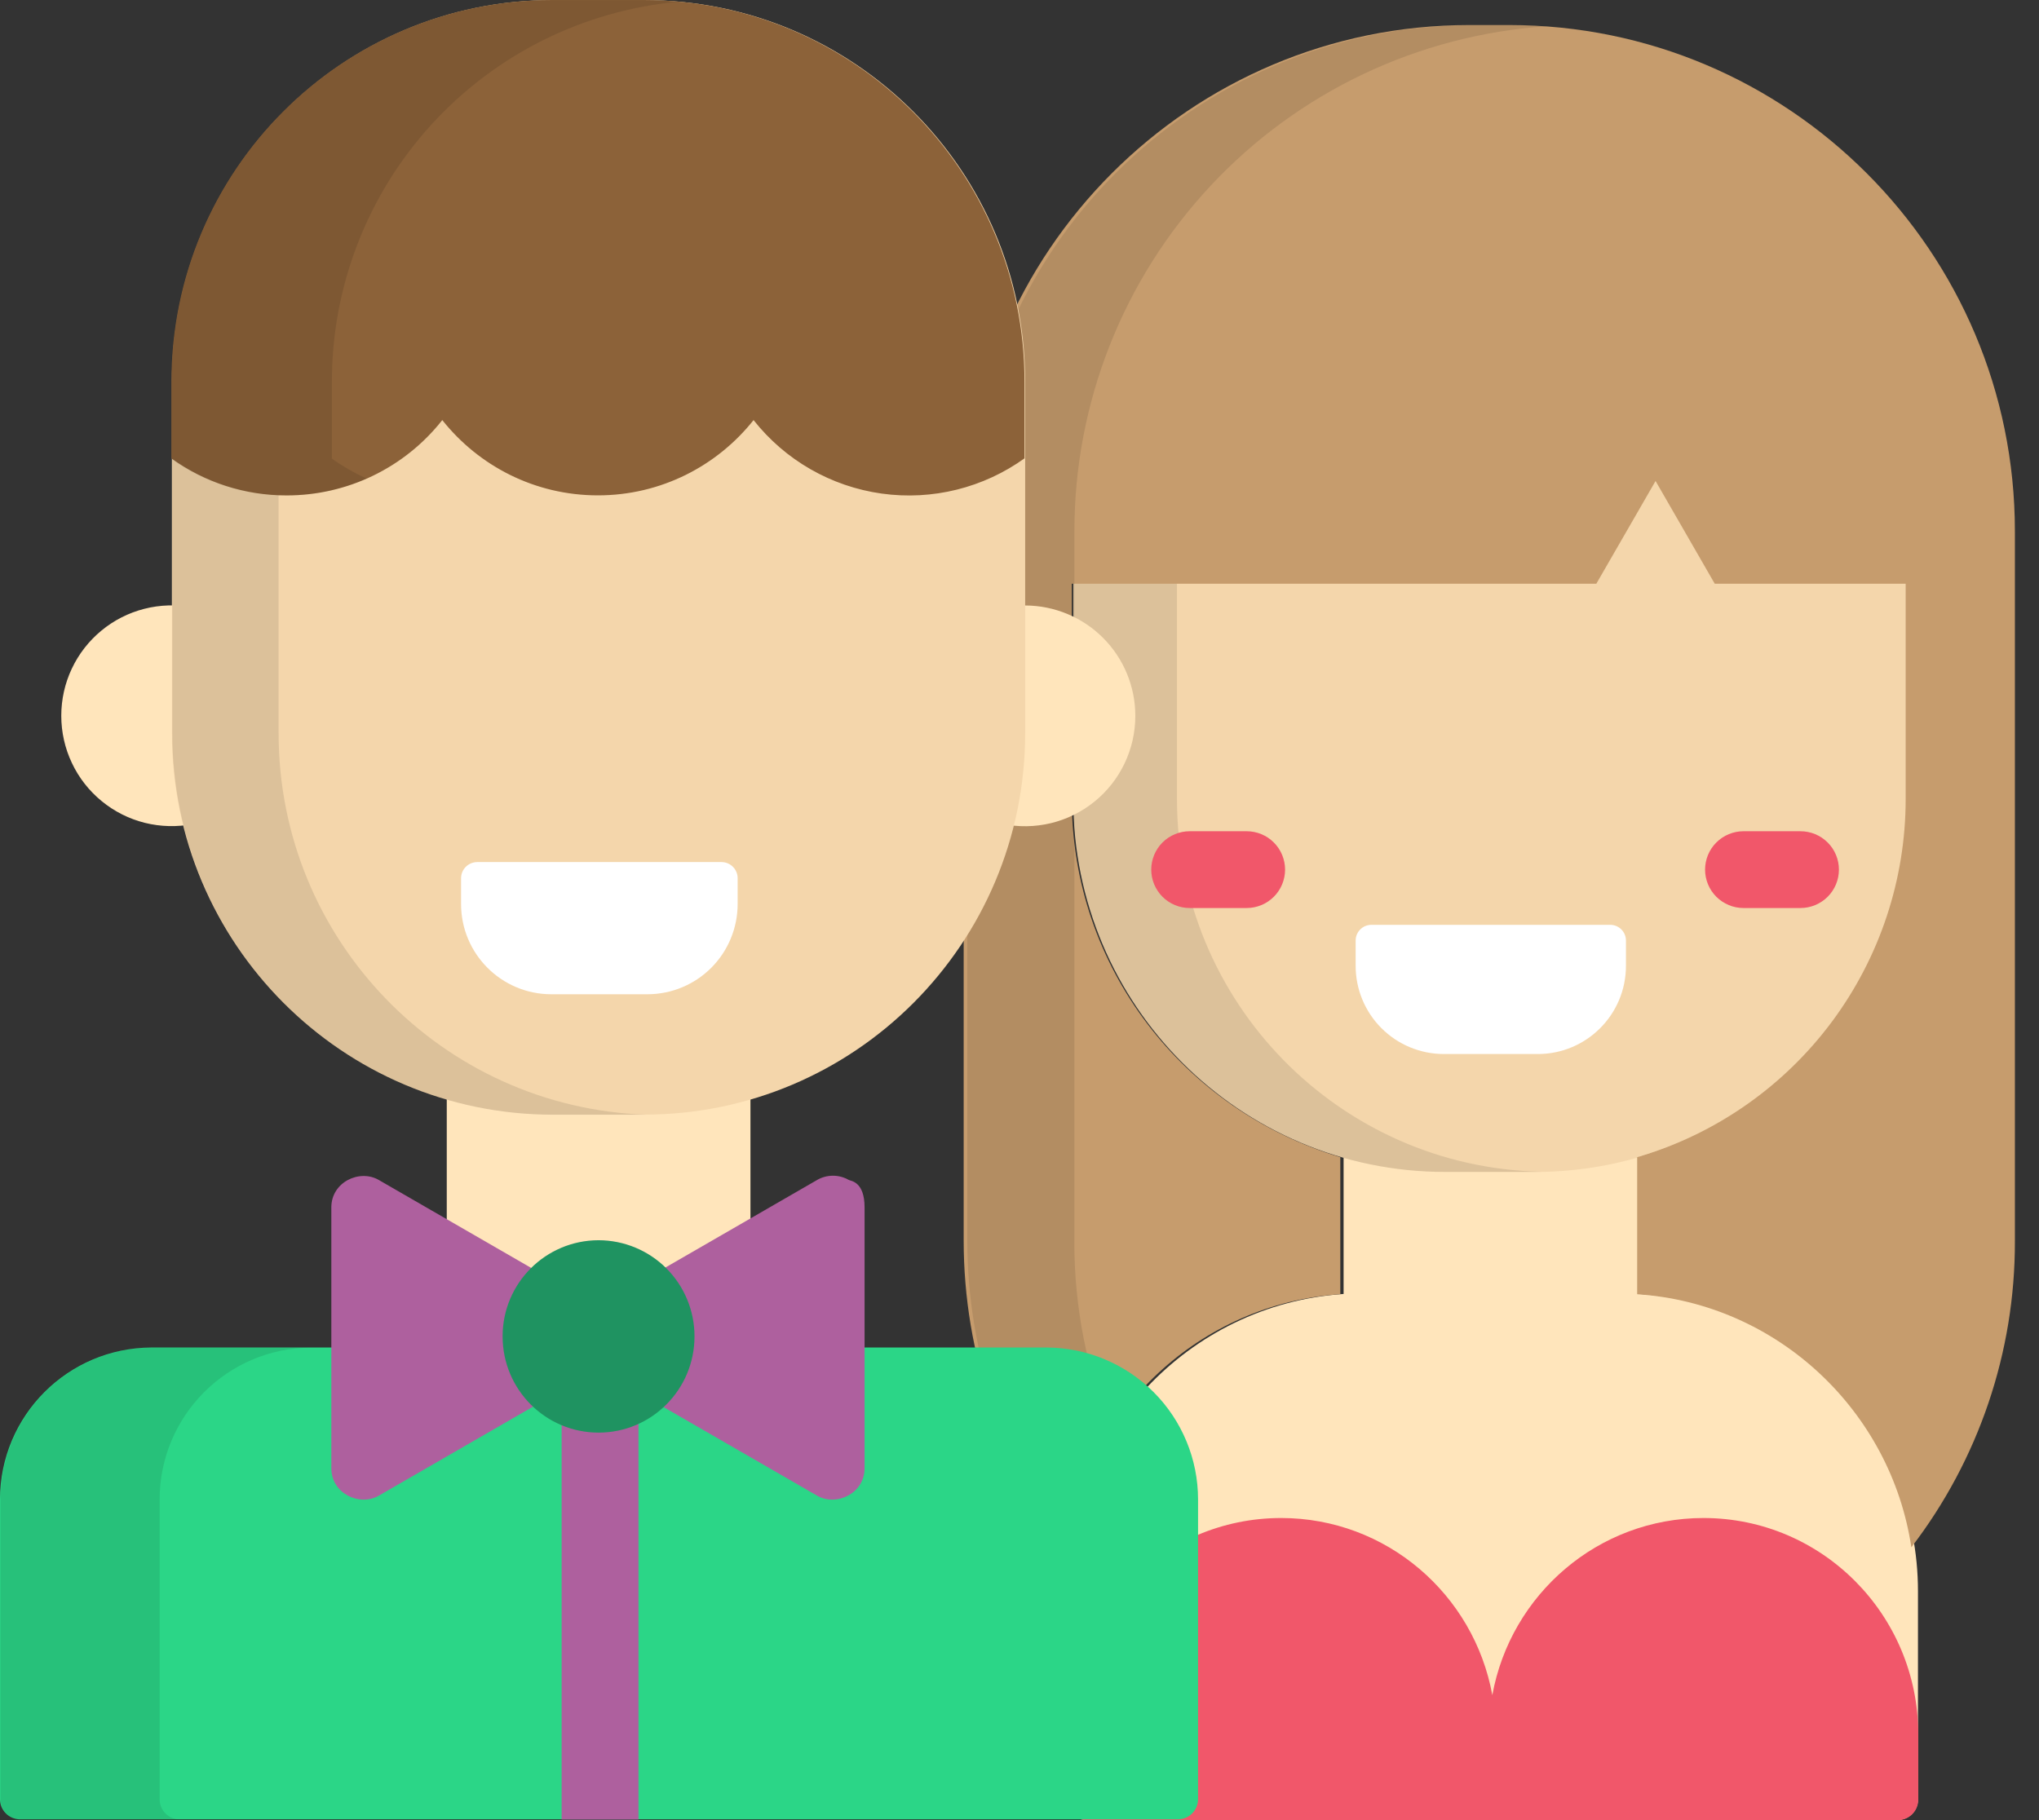 <svg width="56" height="50" viewBox="0 0 56 50" fill="none" xmlns="http://www.w3.org/2000/svg">
<rect x="0" y="0" width="56" height="50" fill="#333333" stroke="none"/>
<path d="M45.055 35.546V31.181H36.901V35.546C32.627 35.831 29.279 39.418 29.279 43.714V49.434C29.279 49.744 29.529 49.995 29.838 49.995H52.117C52.427 49.995 52.676 49.744 52.676 49.434V43.714C52.676 39.419 49.329 35.831 45.055 35.548V35.546Z" fill="#FFE5BB"/>
<path d="M52.378 21.946C52.378 27.606 47.8 32.195 42.153 32.195H39.7C34.053 32.195 29.475 27.606 29.475 21.946V12.519C29.475 6.86 34.053 2.271 39.7 2.271H42.153C47.8 2.271 52.378 6.86 52.378 12.519V21.946Z" fill="#F4D6AB"/>
<path opacity="0.1" d="M32.325 21.946V12.519C32.325 6.929 36.791 2.386 42.344 2.277C42.275 2.275 42.208 2.271 42.139 2.271H39.685C34.039 2.271 29.46 6.86 29.46 12.519V21.946C29.46 27.606 34.039 32.193 39.685 32.193H42.139C42.208 32.193 42.275 32.19 42.344 32.189C36.791 32.079 32.325 27.537 32.325 21.946Z" fill="black"/>
<path d="M39.648 28.955C39.007 28.953 38.392 28.697 37.939 28.243C37.486 27.789 37.232 27.174 37.232 26.532V25.838C37.232 25.6 37.425 25.406 37.663 25.406H44.225C44.463 25.406 44.656 25.6 44.656 25.837V26.532C44.656 27.869 43.575 28.952 42.24 28.955H39.648Z" fill="white"/>
<path d="M29.846 50H52.124C52.433 50 52.684 49.749 52.684 49.441V47.644C52.684 44.361 50.044 41.701 46.786 41.701C43.892 41.701 41.487 43.8 40.986 46.567C40.483 43.799 38.078 41.701 35.186 41.701C31.928 41.701 29.287 44.361 29.287 47.644V49.439C29.287 49.749 29.537 50 29.846 50Z" fill="#F1576A"/>
<path d="M41.45 0.688H40.356C32.687 0.688 26.467 6.913 26.467 14.592V34.078C26.467 37.232 27.516 40.142 29.285 42.473C29.859 38.749 32.958 35.809 36.811 35.553V31.788C32.514 30.503 29.436 26.586 29.436 21.951V16.036H43.842L45.469 13.213L47.095 16.036H52.338V21.95C52.338 24.154 51.627 26.299 50.312 28.068C48.997 29.836 47.147 31.134 45.036 31.769L44.964 31.788V35.553C48.828 35.809 51.935 38.768 52.494 42.506C54.345 40.094 55.345 37.138 55.338 34.099V34.077V34.078V14.592C55.338 6.913 49.119 0.688 41.448 0.688H41.45Z" fill="#C69C6D"/>
<path opacity="0.1" d="M29.508 34.081V14.595C29.506 11.069 30.845 7.675 33.252 5.099C35.659 2.523 38.956 0.959 42.473 0.722C42.166 0.702 41.858 0.691 41.55 0.691H40.457C32.787 0.691 26.567 6.916 26.567 14.595V34.081C26.567 37.235 27.617 40.143 29.384 42.476C29.57 41.304 29.979 40.256 30.569 39.333L30.548 39.366C29.854 37.694 29.5 35.9 29.506 34.089V34.08L29.508 34.081Z" fill="black"/>
<path d="M34.24 24.944H32.673C32.393 24.944 32.125 24.832 31.927 24.635C31.73 24.437 31.618 24.169 31.618 23.889C31.618 23.61 31.73 23.341 31.927 23.144C32.125 22.946 32.393 22.835 32.673 22.835H34.24C34.519 22.835 34.788 22.946 34.985 23.144C35.183 23.341 35.294 23.61 35.294 23.889C35.294 24.169 35.183 24.437 34.985 24.635C34.788 24.832 34.519 24.944 34.24 24.944ZM49.45 24.944H47.883C47.604 24.944 47.336 24.832 47.138 24.635C46.94 24.437 46.829 24.169 46.829 23.889C46.829 23.61 46.94 23.341 47.138 23.144C47.336 22.946 47.604 22.835 47.883 22.835H49.45C49.73 22.835 49.998 22.946 50.196 23.144C50.394 23.341 50.505 23.61 50.505 23.889C50.505 24.169 50.394 24.437 50.196 24.635C49.998 24.832 49.73 24.944 49.45 24.944Z" fill="#F1576A"/>
<path d="M0.553 49.978C0.406 49.978 0.266 49.92 0.162 49.816C0.058 49.712 0 49.572 0 49.425V41.193C0 38.89 1.865 37.024 4.166 37.017H28.738C29.844 37.02 30.904 37.461 31.685 38.244C32.466 39.027 32.904 40.087 32.904 41.193V49.425C32.904 49.572 32.846 49.712 32.742 49.816C32.639 49.92 32.498 49.978 32.351 49.978H0.553Z" fill="#2BD687"/>
<path opacity="0.1" d="M4.384 49.426V41.196C4.384 38.893 6.248 37.025 8.55 37.02H4.18C3.075 37.023 2.015 37.464 1.234 38.247C0.453 39.03 0.014 40.09 0.014 41.196V49.426C0.014 49.733 0.262 49.981 0.567 49.981H4.937C4.79 49.981 4.65 49.923 4.546 49.819C4.442 49.715 4.384 49.575 4.384 49.428V49.426Z" fill="black"/>
<path d="M12.27 29.855H20.611V37.597H12.27V29.855ZM28.155 16.63C27.941 16.63 27.731 16.652 27.527 16.696V22.633C27.968 22.725 28.424 22.718 28.863 22.613C29.301 22.507 29.71 22.304 30.06 22.02C30.41 21.736 30.692 21.378 30.886 20.971C31.08 20.564 31.181 20.119 31.181 19.668V19.667V19.663C31.181 18.86 30.862 18.09 30.294 17.522C29.727 16.954 28.957 16.634 28.154 16.633L28.155 16.63ZM5.285 16.685C4.846 16.601 4.395 16.614 3.962 16.725C3.53 16.835 3.127 17.04 2.783 17.325C2.439 17.609 2.162 17.965 1.972 18.369C1.781 18.773 1.683 19.214 1.683 19.66V19.663C1.683 20.112 1.782 20.554 1.974 20.959C2.165 21.365 2.444 21.722 2.791 22.006C3.137 22.291 3.542 22.495 3.977 22.604C4.412 22.712 4.866 22.723 5.305 22.636L5.286 22.639L5.285 16.685Z" fill="#FFE5BB"/>
<path d="M28.156 20.134C28.156 25.924 23.472 30.619 17.694 30.619H15.182C9.406 30.619 4.721 25.924 4.721 20.134V10.487C4.721 4.696 9.404 0.002 15.182 0.002H17.694C23.471 0.002 28.156 4.696 28.156 10.487V20.134Z" fill="#F4D6AB"/>
<path opacity="0.1" d="M7.651 20.144V12.102C6.594 12.056 5.573 11.702 4.716 11.082L4.732 11.093V20.138C4.732 25.927 9.415 30.623 15.193 30.623L17.757 30.622C12.144 30.434 7.652 25.816 7.652 20.146L7.651 20.144Z" fill="black"/>
<path d="M17.678 0H15.168C9.39 0 4.707 4.694 4.707 10.485V12.592C5.629 13.256 6.738 13.612 7.875 13.609C8.695 13.61 9.505 13.425 10.243 13.069C10.982 12.712 11.63 12.193 12.139 11.55L12.147 11.54C13.149 12.801 14.69 13.608 16.422 13.608C18.153 13.608 19.696 12.799 20.696 11.54C21.564 12.641 22.825 13.365 24.215 13.559C25.604 13.753 27.015 13.403 28.152 12.581L28.137 12.592V10.485C28.137 4.696 23.453 0 17.675 0H17.678Z" fill="#8C6239"/>
<path opacity="0.1" d="M9.116 12.596V10.488C9.113 7.876 10.087 5.357 11.846 3.426C13.605 1.494 16.022 0.29 18.623 0.049C18.306 0.019 17.988 0.003 17.67 0.003H15.159C9.382 0.003 4.697 4.697 4.697 10.488V12.596C5.575 13.23 6.671 13.611 7.856 13.611H7.864C8.65 13.611 9.396 13.443 10.071 13.144C9.728 12.992 9.402 12.804 9.097 12.585L9.114 12.596H9.116Z" fill="black"/>
<path d="M19.818 23.682H13.105C12.987 23.683 12.875 23.73 12.792 23.813C12.709 23.896 12.663 24.009 12.663 24.126V24.834C12.663 26.2 13.769 27.309 15.135 27.313H17.786C18.443 27.311 19.072 27.05 19.535 26.585C19.999 26.12 20.259 25.49 20.259 24.834V24.126V24.124C20.259 24.007 20.212 23.895 20.129 23.812C20.046 23.729 19.934 23.682 19.817 23.682H19.818Z" fill="white"/>
<path d="M15.425 38.824H17.535V49.983H15.425V38.824Z" fill="#AE609E"/>
<path d="M23.311 32.414C23.178 32.338 23.028 32.297 22.874 32.298C22.721 32.298 22.571 32.339 22.438 32.416L22.443 32.414L16.422 35.889L10.402 32.414C9.874 32.109 9.1 32.474 9.1 33.166V40.336C9.1 41.028 9.874 41.392 10.402 41.088L16.422 37.613L22.443 41.088C22.971 41.392 23.745 41.027 23.745 40.336V33.166C23.745 32.45 23.361 32.444 23.311 32.414C23.176 32.336 23.579 32.569 23.311 32.414C23.021 32.259 23.579 32.569 23.311 32.414C23.021 32.259 23.579 32.569 23.311 32.414Z" fill="#AE609E"/>
<path d="M16.439 34.07C17.138 34.071 17.809 34.349 18.303 34.844C18.797 35.339 19.074 36.009 19.074 36.709V36.713C19.074 38.172 17.895 39.355 16.439 39.355C14.983 39.355 13.804 38.172 13.804 36.713V36.709C13.804 35.253 14.983 34.072 16.439 34.07Z" fill="#1F9361"/>
</svg>
